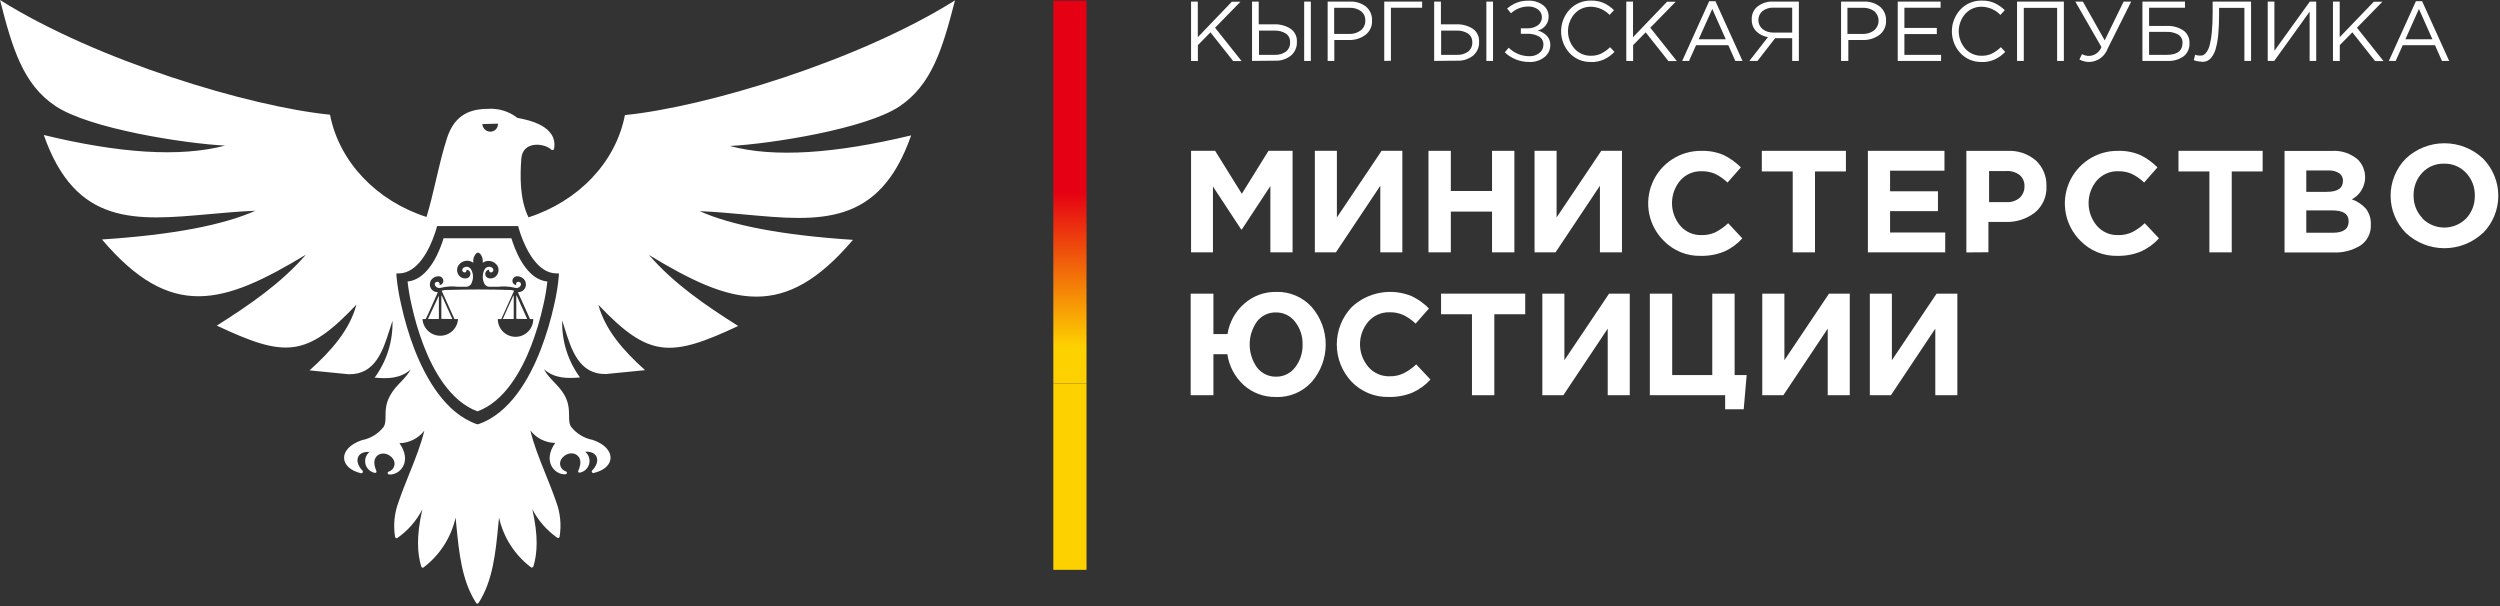<svg width="330" height="80" viewBox="0 0 330 80" fill="none" xmlns="http://www.w3.org/2000/svg">
<rect x="0" y="0" width="330" height="80" fill="#333333" stroke="none"/>
<path fill-rule="evenodd" clip-rule="evenodd" d="M157.22 33.31V19.91H160.399L163.919 25.58L167.439 19.91H170.62V33.31H167.689V24.56L163.919 30.29H163.839L160.109 24.62V33.31H157.22Z" fill="white"/>
<path fill-rule="evenodd" clip-rule="evenodd" d="M185.109 19.91V33.31H182.2V24.52L176.34 33.31H173.56V19.91H176.47V28.7L182.37 19.91H185.109Z" fill="white"/>
<path fill-rule="evenodd" clip-rule="evenodd" d="M188.56 33.31V19.91H191.509V25.21H196.949V19.91H199.899V33.31H196.949V27.93H191.509V33.31H188.56Z" fill="white"/>
<path fill-rule="evenodd" clip-rule="evenodd" d="M214.1 19.91V33.31H211.189V24.52L205.33 33.31H202.56V19.91H205.47V28.7L211.37 19.91H214.1Z" fill="white"/>
<path fill-rule="evenodd" clip-rule="evenodd" d="M224.526 33.773C223.612 33.799 222.703 33.635 221.855 33.291C221.008 32.946 220.242 32.429 219.606 31.773C218.625 30.798 217.958 29.551 217.69 28.194C217.423 26.837 217.568 25.431 218.105 24.156C218.642 22.882 219.548 21.797 220.707 21.041C221.865 20.285 223.223 19.892 224.606 19.913C225.612 19.884 226.612 20.075 227.536 20.473C228.374 20.885 229.137 21.432 229.796 22.093L228.036 24.093C227.554 23.637 227.008 23.253 226.416 22.953C225.838 22.706 225.214 22.587 224.586 22.603C224.062 22.589 223.542 22.69 223.062 22.899C222.581 23.108 222.152 23.42 221.806 23.813C221.093 24.65 220.703 25.714 220.703 26.813C220.703 27.912 221.093 28.976 221.806 29.813C222.15 30.209 222.579 30.523 223.06 30.734C223.54 30.945 224.061 31.047 224.586 31.033C225.227 31.053 225.864 30.923 226.446 30.653C227.057 30.339 227.619 29.938 228.116 29.463L229.986 31.463C229.328 32.198 228.525 32.787 227.626 33.193C226.643 33.595 225.588 33.792 224.526 33.773Z" fill="white"/>
<path fill-rule="evenodd" clip-rule="evenodd" d="M236.64 33.31V22.63H232.56V19.91H243.66V22.63H239.58V33.31H236.64Z" fill="white"/>
<path fill-rule="evenodd" clip-rule="evenodd" d="M246.56 33.31V19.91H256.669V22.53H249.489V25.25H255.81V27.87H249.489V30.69H256.77V33.31H246.56Z" fill="white"/>
<path fill-rule="evenodd" clip-rule="evenodd" d="M259.56 33.318V19.918H264.99C266.361 19.843 267.708 20.302 268.75 21.198C269.208 21.632 269.569 22.159 269.807 22.744C270.045 23.328 270.155 23.957 270.13 24.588C270.164 25.248 270.043 25.907 269.775 26.512C269.508 27.117 269.102 27.65 268.59 28.068C267.479 28.918 266.107 29.353 264.71 29.298H262.47V33.298L259.56 33.318ZM262.56 26.678H264.89C265.517 26.715 266.133 26.507 266.61 26.098C266.811 25.906 266.97 25.675 267.077 25.418C267.183 25.162 267.236 24.886 267.23 24.608C267.247 24.326 267.199 24.045 267.089 23.785C266.98 23.524 266.813 23.293 266.6 23.108C266.094 22.729 265.471 22.542 264.84 22.578H262.56V26.678Z" fill="white"/>
<path fill-rule="evenodd" clip-rule="evenodd" d="M279.516 33.773C278.603 33.799 277.695 33.635 276.85 33.29C276.004 32.946 275.24 32.429 274.606 31.773C273.625 30.797 272.958 29.551 272.691 28.194C272.423 26.837 272.567 25.431 273.105 24.156C273.642 22.881 274.548 21.797 275.706 21.04C276.865 20.284 278.222 19.892 279.606 19.913C280.611 19.885 281.611 20.076 282.536 20.473C283.37 20.885 284.131 21.432 284.786 22.093L283.026 24.093C282.545 23.635 281.999 23.251 281.405 22.953C280.831 22.706 280.21 22.587 279.586 22.603C279.06 22.588 278.538 22.689 278.056 22.898C277.574 23.107 277.144 23.419 276.796 23.813C276.083 24.65 275.692 25.714 275.692 26.813C275.692 27.912 276.083 28.976 276.796 29.813C277.141 30.21 277.571 30.525 278.053 30.736C278.536 30.947 279.059 31.049 279.586 31.033C280.223 31.052 280.857 30.922 281.436 30.653C282.048 30.34 282.61 29.939 283.106 29.463L284.985 31.463C284.322 32.196 283.516 32.785 282.616 33.193C281.633 33.594 280.578 33.792 279.516 33.773Z" fill="white"/>
<path fill-rule="evenodd" clip-rule="evenodd" d="M291.64 33.31V22.63H287.56V19.91H298.669V22.63H294.589V33.31H291.64Z" fill="white"/>
<path fill-rule="evenodd" clip-rule="evenodd" d="M301.56 33.323V19.923H307.779C308.414 19.876 309.053 19.957 309.656 20.161C310.259 20.366 310.814 20.689 311.29 21.113C311.64 21.484 311.901 21.93 312.051 22.418C312.201 22.905 312.236 23.421 312.153 23.924C312.071 24.427 311.873 24.905 311.576 25.32C311.279 25.734 310.89 26.074 310.439 26.313C311.166 26.561 311.814 26.996 312.319 27.573C312.765 28.172 312.987 28.908 312.949 29.653C312.977 30.185 312.869 30.715 312.635 31.193C312.4 31.671 312.047 32.081 311.609 32.383C310.509 33.069 309.224 33.397 307.93 33.323H301.56ZM304.43 25.323H307.149C308.569 25.323 309.27 24.833 309.27 23.863C309.277 23.669 309.236 23.476 309.151 23.301C309.065 23.127 308.938 22.976 308.779 22.863C308.348 22.597 307.845 22.472 307.339 22.503H304.43V25.383V25.323ZM304.43 30.723H307.93C309.33 30.723 310.02 30.223 310.02 29.223C310.02 28.223 309.289 27.773 307.839 27.773H304.43V30.723Z" fill="white"/>
<path fill-rule="evenodd" clip-rule="evenodd" d="M327.745 30.754C326.367 32.044 324.549 32.763 322.66 32.763C320.772 32.763 318.954 32.044 317.575 30.754C316.284 29.444 315.56 27.678 315.56 25.839C315.56 23.999 316.284 22.234 317.575 20.924C318.954 19.63 320.775 18.91 322.666 18.91C324.556 18.91 326.376 19.63 327.755 20.924C329.05 22.234 329.776 24.002 329.776 25.844C329.776 27.686 329.05 29.453 327.755 30.764L327.745 30.754ZM319.745 28.824C320.124 29.208 320.575 29.514 321.073 29.722C321.571 29.931 322.106 30.038 322.646 30.038C323.185 30.038 323.719 29.931 324.217 29.722C324.715 29.514 325.167 29.208 325.545 28.824C326.299 28.01 326.705 26.933 326.675 25.824C326.704 24.711 326.29 23.633 325.525 22.824C325.155 22.425 324.704 22.11 324.202 21.899C323.7 21.689 323.159 21.588 322.615 21.604C322.075 21.587 321.537 21.686 321.039 21.894C320.54 22.103 320.092 22.417 319.726 22.814C318.972 23.628 318.566 24.705 318.595 25.814C318.584 26.369 318.684 26.922 318.888 27.438C319.092 27.955 319.397 28.426 319.785 28.824H319.745Z" fill="white"/>
<path fill-rule="evenodd" clip-rule="evenodd" d="M168.44 52.4C166.864 52.437 165.333 51.872 164.16 50.82C162.993 49.753 162.233 48.315 162.01 46.75H160.17V52.17H157.17V38.76H160.17V44.1H162.03C162.271 42.552 163.046 41.137 164.22 40.1C165.392 39.059 166.913 38.499 168.48 38.53C169.356 38.507 170.227 38.675 171.033 39.02C171.839 39.365 172.561 39.88 173.15 40.53C174.339 41.901 174.994 43.655 174.994 45.47C174.994 47.285 174.339 49.039 173.15 50.41C172.557 51.063 171.83 51.579 171.019 51.925C170.208 52.27 169.331 52.435 168.45 52.41L168.44 52.4ZM168.44 49.72C168.922 49.729 169.4 49.624 169.834 49.414C170.269 49.203 170.648 48.894 170.94 48.51C171.621 47.642 171.975 46.562 171.94 45.46C171.972 44.373 171.617 43.31 170.94 42.46C170.644 42.074 170.262 41.763 169.824 41.551C169.387 41.34 168.906 41.233 168.42 41.24C167.938 41.23 167.461 41.333 167.026 41.541C166.592 41.75 166.213 42.058 165.92 42.44C165.292 43.325 164.955 44.384 164.955 45.47C164.955 46.555 165.292 47.614 165.92 48.5C166.218 48.893 166.606 49.209 167.052 49.421C167.497 49.633 167.987 49.736 168.48 49.72H168.44Z" fill="white"/>
<path fill-rule="evenodd" clip-rule="evenodd" d="M183.33 52.4C182.417 52.424 181.51 52.259 180.665 51.915C179.82 51.57 179.056 51.055 178.42 50.4C177.159 49.068 176.456 47.304 176.456 45.47C176.456 43.636 177.159 41.872 178.42 40.54C179.464 39.56 180.769 38.904 182.177 38.648C183.586 38.393 185.038 38.55 186.36 39.1C187.203 39.502 187.968 40.05 188.62 40.72L186.86 42.72C186.384 42.255 185.837 41.871 185.24 41.58C184.668 41.325 184.046 41.202 183.42 41.22C182.894 41.206 182.371 41.309 181.889 41.519C181.407 41.73 180.977 42.044 180.63 42.44C179.914 43.275 179.52 44.34 179.52 45.44C179.52 46.54 179.914 47.604 180.63 48.44C180.975 48.838 181.404 49.155 181.887 49.368C182.369 49.58 182.893 49.684 183.42 49.67C184.059 49.686 184.692 49.552 185.27 49.28C185.88 48.968 186.442 48.571 186.94 48.1L188.82 50.1C188.157 50.83 187.35 51.416 186.45 51.82C185.46 52.224 184.398 52.422 183.33 52.4Z" fill="white"/>
<path fill-rule="evenodd" clip-rule="evenodd" d="M194.3 52.17V41.48H190.22V38.76H201.33V41.48H197.25V52.17H194.3Z" fill="white"/>
<path fill-rule="evenodd" clip-rule="evenodd" d="M215.129 38.76V52.17H212.219V43.38L206.359 52.17H203.589V38.76H206.499V47.55L212.399 38.76H215.129Z" fill="white"/>
<path fill-rule="evenodd" clip-rule="evenodd" d="M227.72 54.02V52.17H217.78V38.76H220.73V49.51H226.02V38.76H228.97V49.51H230.56L230.17 54.02H227.72Z" fill="white"/>
<path fill-rule="evenodd" clip-rule="evenodd" d="M244.17 38.76V52.17H241.26V43.38L235.4 52.17H232.62V38.76H235.54V47.55L241.43 38.76H244.17Z" fill="white"/>
<path fill-rule="evenodd" clip-rule="evenodd" d="M258.37 38.76V52.17H255.459V43.38L249.6 52.17H246.819V38.76H249.729V47.55L255.629 38.76H258.37Z" fill="white"/>
<path fill-rule="evenodd" clip-rule="evenodd" d="M157.22 8.04V0.21H158.11V4.91L162.6 0.23H163.74L160.39 3.66L163.89 8.06H162.78L159.78 4.27L158.12 5.96V8.06L157.22 8.04ZM165.27 8.04V0.21H166.15V3.21H168.15C168.925 3.174 169.693 3.376 170.35 3.79C170.628 3.981 170.852 4.24 170.999 4.544C171.146 4.847 171.212 5.184 171.19 5.52C171.207 5.864 171.144 6.207 171.007 6.522C170.87 6.838 170.663 7.118 170.4 7.34C169.799 7.815 169.045 8.054 168.28 8.01L165.27 8.04ZM166.15 7.24H168.24C168.777 7.273 169.31 7.122 169.75 6.81C169.933 6.662 170.077 6.472 170.171 6.256C170.265 6.04 170.305 5.805 170.29 5.57C170.303 5.349 170.259 5.128 170.163 4.929C170.067 4.729 169.921 4.558 169.74 4.43C169.275 4.145 168.734 4.009 168.19 4.04H166.19V7.24H166.15ZM172.15 8.04V0.21H173.03V8.04H172.15ZM175.25 8.04V0.21H178.18C178.95 0.172 179.709 0.409 180.32 0.88C180.583 1.107 180.791 1.39 180.928 1.709C181.065 2.028 181.127 2.374 181.11 2.72C181.127 3.083 181.056 3.445 180.903 3.774C180.75 4.103 180.519 4.39 180.23 4.61C179.597 5.076 178.824 5.312 178.04 5.28H176.13V8.04H175.25ZM176.13 4.48H178.07C178.63 4.509 179.183 4.339 179.63 4C179.82 3.849 179.973 3.656 180.075 3.435C180.178 3.215 180.227 2.973 180.22 2.73C180.232 2.49 180.187 2.25 180.087 2.031C179.988 1.812 179.838 1.62 179.65 1.47C179.2 1.155 178.658 1 178.11 1.03H176.11V4.48H176.13ZM182.72 8.04V0.21H187.72V1.02H183.6V8.02L182.72 8.04ZM189.31 8.04V0.21H190.2V3.21H192.2C192.975 3.175 193.743 3.377 194.4 3.79C194.678 3.981 194.902 4.24 195.049 4.544C195.197 4.847 195.262 5.184 195.24 5.52C195.257 5.864 195.194 6.207 195.057 6.522C194.92 6.838 194.712 7.118 194.45 7.34C193.849 7.815 193.094 8.054 192.33 8.01L189.31 8.04ZM190.2 7.24H192.29C192.827 7.272 193.36 7.12 193.8 6.81C193.983 6.662 194.127 6.472 194.221 6.256C194.315 6.04 194.356 5.805 194.34 5.57C194.351 5.348 194.305 5.127 194.207 4.928C194.109 4.728 193.962 4.557 193.78 4.43C193.316 4.142 192.775 4.006 192.23 4.04H190.23V7.24H190.2ZM196.2 8.04V0.21H197.08V8.04H196.2ZM201.89 8.18C200.679 8.197 199.51 7.742 198.63 6.91L199.15 6.3C199.513 6.659 199.944 6.943 200.418 7.136C200.892 7.328 201.399 7.424 201.91 7.42C202.372 7.432 202.825 7.284 203.19 7C203.36 6.875 203.498 6.71 203.592 6.521C203.686 6.331 203.733 6.122 203.73 5.91C203.742 5.693 203.695 5.476 203.592 5.284C203.49 5.092 203.337 4.931 203.15 4.82C202.68 4.56 202.147 4.435 201.61 4.46H200.75V3.74H201.61C202.104 3.759 202.591 3.619 203 3.34C203.169 3.216 203.305 3.053 203.397 2.865C203.49 2.677 203.535 2.47 203.53 2.26C203.531 2.066 203.487 1.874 203.4 1.7C203.313 1.526 203.186 1.375 203.03 1.26C202.665 0.986 202.216 0.845 201.76 0.86C200.905 0.852 200.078 1.17 199.45 1.75L198.94 1.13C199.319 0.8 199.752 0.536 200.22 0.35C200.718 0.165 201.248 0.077 201.78 0.09C202.462 0.065 203.132 0.273 203.68 0.68C203.913 0.854 204.101 1.08 204.23 1.341C204.359 1.602 204.424 1.889 204.42 2.18C204.427 2.605 204.29 3.02 204.03 3.356C203.77 3.693 203.403 3.93 202.99 4.03C203.445 4.152 203.86 4.394 204.19 4.73C204.494 5.062 204.655 5.5 204.64 5.95C204.642 6.256 204.573 6.559 204.44 6.835C204.306 7.11 204.111 7.352 203.87 7.54C203.302 7.987 202.592 8.215 201.87 8.18H201.89ZM210 8.18C209.476 8.195 208.954 8.098 208.469 7.897C207.985 7.695 207.549 7.393 207.19 7.01C206.467 6.227 206.066 5.201 206.066 4.135C206.066 3.07 206.467 2.043 207.19 1.26C207.551 0.874 207.99 0.569 208.478 0.366C208.966 0.162 209.492 0.065 210.02 0.08C210.597 0.063 211.17 0.172 211.7 0.4C212.199 0.636 212.656 0.953 213.05 1.34L212.47 1.97C212.151 1.637 211.769 1.371 211.347 1.185C210.925 1 210.471 0.9 210.01 0.89C209.603 0.88 209.198 0.959 208.824 1.119C208.449 1.279 208.114 1.519 207.84 1.82C207.281 2.458 206.974 3.277 206.974 4.125C206.974 4.973 207.281 5.792 207.84 6.43C208.113 6.73 208.446 6.969 208.819 7.129C209.191 7.29 209.594 7.368 210 7.36C210.462 7.371 210.921 7.276 211.34 7.08C211.778 6.86 212.18 6.574 212.53 6.23L213.11 6.85C212.712 7.266 212.241 7.605 211.72 7.85C211.172 8.092 210.578 8.208 209.98 8.19L210 8.18ZM214.67 8.04V0.21H215.56V4.91L220.05 0.23H221.19L217.84 3.66L221.34 8.06H220.23L217.23 4.27L215.57 5.96V8.06L214.67 8.04ZM222.05 8.04L225.61 0.16H226.44L230.01 8.04H229.06L228.14 5.97H223.88L222.95 8.04H222.05ZM224.23 5.18H227.8L226.02 1.18L224.23 5.18ZM230.92 8.04L233.37 4.9C232.78 4.811 232.234 4.538 231.81 4.12C231.615 3.913 231.464 3.669 231.365 3.403C231.265 3.137 231.219 2.854 231.23 2.57C231.215 2.283 231.26 1.997 231.362 1.728C231.463 1.46 231.619 1.215 231.82 1.01C232.128 0.73 232.49 0.514 232.883 0.377C233.277 0.239 233.694 0.183 234.11 0.21H237.45V8.04H236.57V5.04H234.32L231.99 8.04H230.92ZM234.16 4.3H236.57V1.01H234.16C233.623 0.975 233.092 1.131 232.66 1.45C232.485 1.597 232.345 1.779 232.249 1.986C232.152 2.192 232.103 2.417 232.103 2.645C232.103 2.873 232.152 3.098 232.249 3.304C232.345 3.511 232.485 3.694 232.66 3.84C233.08 4.162 233.601 4.325 234.13 4.3H234.16ZM243.02 8.04V0.21H246.03C246.797 0.173 247.552 0.411 248.16 0.88C248.424 1.106 248.633 1.389 248.772 1.708C248.911 2.027 248.975 2.373 248.96 2.72C248.976 3.083 248.904 3.444 248.751 3.773C248.598 4.102 248.367 4.389 248.08 4.61C247.442 5.074 246.668 5.31 245.88 5.28H243.98V8.04H243.02ZM243.91 4.48H245.84C246.4 4.509 246.953 4.339 247.4 4C247.58 3.842 247.725 3.648 247.824 3.43C247.923 3.212 247.974 2.975 247.974 2.735C247.974 2.496 247.923 2.259 247.824 2.04C247.725 1.822 247.58 1.628 247.4 1.47C246.95 1.157 246.408 1.002 245.86 1.03H243.86V4.48H243.91ZM250.5 8.04V0.21H256.16V1.02H251.38V3.69H255.66V4.5H251.38V7.24H256.22V8.04H250.5ZM261.58 8.18C261.055 8.195 260.534 8.098 260.049 7.897C259.565 7.695 259.129 7.393 258.77 7.01C258.048 6.227 257.646 5.201 257.646 4.135C257.646 3.07 258.048 2.043 258.77 1.26C259.132 0.875 259.57 0.57 260.058 0.367C260.546 0.163 261.071 0.066 261.6 0.08C262.176 0.062 262.75 0.171 263.28 0.4C263.779 0.636 264.236 0.953 264.63 1.34L264.05 1.97C263.731 1.637 263.35 1.369 262.928 1.184C262.505 0.999 262.051 0.899 261.59 0.89C261.183 0.88 260.778 0.959 260.404 1.119C260.029 1.279 259.694 1.519 259.42 1.82C258.862 2.458 258.554 3.277 258.554 4.125C258.554 4.973 258.862 5.792 259.42 6.43C259.693 6.73 260.026 6.969 260.399 7.129C260.772 7.29 261.174 7.368 261.58 7.36C262.042 7.371 262.501 7.276 262.92 7.08C263.358 6.86 263.76 6.574 264.11 6.23L264.69 6.85C264.292 7.266 263.821 7.605 263.3 7.85C262.753 8.092 262.158 8.208 261.56 8.19L261.58 8.18ZM266.25 8.04V0.21H272.43V8.04H271.54V1.04H267.14V8.04H266.25ZM275.8 8.18C275.339 8.182 274.885 8.069 274.48 7.85L274.82 7.15C275.127 7.312 275.472 7.392 275.82 7.38C276.166 7.356 276.498 7.233 276.777 7.026C277.055 6.818 277.268 6.535 277.39 6.21L273.94 0.21H274.94L277.82 5.33L280.32 0.21H281.32L278.22 6.4C278.043 6.901 277.722 7.338 277.296 7.655C276.871 7.972 276.36 8.155 275.83 8.18H275.8ZM282.8 8.04V0.21H288.42V1.02H283.68V3.42H286.03C286.789 3.389 287.539 3.592 288.18 4C288.453 4.19 288.673 4.447 288.818 4.747C288.964 5.046 289.03 5.378 289.01 5.71C289.028 6.04 288.967 6.369 288.831 6.67C288.695 6.971 288.489 7.235 288.23 7.44C287.613 7.87 286.87 8.081 286.12 8.04H282.8ZM283.68 7.24H286.02C287.4 7.24 288.09 6.71 288.09 5.66C288.103 5.445 288.058 5.23 287.959 5.038C287.861 4.846 287.712 4.685 287.53 4.57C287.058 4.305 286.52 4.18 285.98 4.21H283.68V7.21V7.24ZM290.58 8.13C290.237 8.13 289.898 8.065 289.58 7.94L289.76 7.23C289.98 7.312 290.215 7.35 290.45 7.34C290.586 7.344 290.722 7.321 290.85 7.27C291.025 7.171 291.173 7.03 291.28 6.86C291.467 6.587 291.603 6.282 291.68 5.96C291.817 5.405 291.911 4.84 291.96 4.27C292.03 3.53 292.07 2.65 292.07 1.63V0.21H297.14V8.04H296.26V1.04H292.92V1.91C292.926 2.828 292.886 3.746 292.8 4.66C292.742 5.279 292.629 5.892 292.46 6.49C292.353 6.874 292.173 7.234 291.93 7.55C291.769 7.769 291.556 7.945 291.31 8.06C291.081 8.135 290.841 8.173 290.6 8.17L290.58 8.13ZM299.34 8.04V0.21H300.22V6.71L304.9 0.21H305.74V8.04H304.87V1.54L300.2 8.04H299.34ZM307.95 8.04V0.21H308.84V4.91L313.34 0.23H314.48L311.12 3.66L314.62 8.06H313.51L310.51 4.27L308.85 5.96V8.06L307.95 8.04ZM315.33 8.04L318.9 0.16H319.72L323.29 8.04H322.34L321.42 5.97H317.16L316.23 8.04H315.33ZM317.51 5.18H321.08L319.3 1.18L317.51 5.18Z" fill="white"/>
<path d="M143.42 0.08H139.04V50.63H143.42V0.08Z" fill="url(#paint0_linear_1667_3567)"/>
<path d="M143.42 50.63H139.04V75.22H143.42V50.63Z" fill="#FDD000"/>
<path fill-rule="evenodd" clip-rule="evenodd" d="M47.03 40.27C46.16 43.52 43.78 46.27 40.86 48.89L46.02 49.4C49.544 49.471 50.56 46.258 51.45 43.448C51.57 43.069 51.688 42.696 51.81 42.34C51.88 45.036 51.049 47.679 49.45 49.85C51.16 50 52.83 50 54.23 48.76C53.85 49.427 53.367 49.935 52.885 50.441L52.884 50.441C52.376 50.975 51.87 51.507 51.49 52.22C50.906 53.264 50.898 54.162 50.891 54.916C50.887 55.454 50.882 55.918 50.67 56.31C49.958 57.245 48.925 57.883 47.77 58.1C44.61 59.17 44.7 61.76 47.65 62.47C47.691 62.479 47.735 62.475 47.774 62.459C47.813 62.443 47.846 62.416 47.87 62.38C47.893 62.346 47.906 62.306 47.906 62.265C47.906 62.224 47.893 62.184 47.87 62.15C46.64 60.89 47.15 59.53 48.77 59.66C48.538 59.85 48.365 60.103 48.272 60.389C48.179 60.674 48.17 60.98 48.246 61.271C48.321 61.561 48.479 61.824 48.7 62.027C48.92 62.231 49.194 62.367 49.49 62.42C49.523 62.427 49.558 62.424 49.59 62.411C49.622 62.399 49.65 62.378 49.67 62.35C49.69 62.32 49.7 62.286 49.7 62.25C49.7 62.214 49.69 62.18 49.67 62.15C49.559 61.897 49.478 61.632 49.43 61.36C49.2 59.85 50.86 59.36 51.81 60.48C51.931 60.618 52.017 60.785 52.057 60.965C52.098 61.145 52.092 61.332 52.041 61.509C51.99 61.687 51.896 61.848 51.766 61.979C51.637 62.111 51.476 62.207 51.3 62.26C51.257 62.274 51.221 62.303 51.198 62.342C51.175 62.38 51.166 62.426 51.173 62.47C51.18 62.515 51.203 62.555 51.237 62.584C51.272 62.614 51.315 62.63 51.36 62.63C52.78 62.75 54.46 60.93 52.73 58.5C53.365 58.487 53.989 58.332 54.557 58.047C55.124 57.761 55.621 57.352 56.01 56.85C55.574 58.691 54.806 60.601 54.027 62.541C53.536 63.762 53.041 64.994 52.62 66.23C52.058 67.709 51.896 69.309 52.15 70.87C52.156 70.902 52.168 70.932 52.188 70.958C52.207 70.984 52.231 71.005 52.26 71.02C52.287 71.037 52.318 71.046 52.35 71.046C52.381 71.046 52.413 71.037 52.44 71.02C53.835 70.049 54.972 68.751 55.75 67.24C54.94 70.78 55.08 73.05 55.61 74.8C55.618 74.83 55.634 74.858 55.655 74.881C55.677 74.903 55.703 74.92 55.733 74.93C55.763 74.94 55.794 74.943 55.825 74.937C55.856 74.932 55.885 74.919 55.91 74.9C58.053 73.275 59.551 70.944 60.14 68.32C60.17 68.629 60.2 68.938 60.23 69.247L60.23 69.247C60.589 72.946 60.949 76.655 62.85 79.59C62.865 79.619 62.888 79.642 62.916 79.658C62.945 79.674 62.977 79.682 63.01 79.68C63.042 79.68 63.074 79.671 63.102 79.656C63.13 79.64 63.153 79.617 63.17 79.59C65.062 76.654 65.421 72.952 65.779 69.245C65.809 68.937 65.839 68.628 65.87 68.32C66.458 70.947 67.961 73.279 70.11 74.9C70.136 74.915 70.165 74.923 70.195 74.923C70.225 74.923 70.254 74.915 70.28 74.9C70.31 74.89 70.337 74.873 70.36 74.85C70.382 74.828 70.399 74.8 70.41 74.77C70.93 73.02 71.08 70.77 70.26 67.21C71.041 68.719 72.177 70.016 73.57 70.99C73.599 71.007 73.631 71.016 73.665 71.016C73.698 71.016 73.731 71.007 73.76 70.99C73.788 70.975 73.813 70.954 73.832 70.928C73.852 70.902 73.864 70.872 73.87 70.84C74.123 69.279 73.962 67.678 73.4 66.2C72.983 64.987 72.496 63.776 72.013 62.576L72.013 62.576C71.222 60.611 70.445 58.677 70.01 56.82C70.398 57.323 70.894 57.733 71.462 58.019C72.03 58.304 72.654 58.458 73.29 58.47C71.55 60.9 73.24 62.72 74.65 62.6C74.693 62.596 74.734 62.579 74.767 62.55C74.799 62.521 74.821 62.483 74.83 62.44C74.837 62.397 74.829 62.352 74.808 62.313C74.786 62.275 74.751 62.246 74.71 62.23C74.532 62.178 74.371 62.082 74.241 61.95C74.111 61.819 74.016 61.657 73.966 61.479C73.916 61.301 73.912 61.113 73.955 60.933C73.998 60.753 74.085 60.587 74.21 60.45C75.15 59.34 76.82 59.82 76.59 61.33C76.537 61.602 76.454 61.867 76.34 62.12C76.32 62.15 76.31 62.184 76.31 62.22C76.31 62.256 76.32 62.29 76.34 62.32C76.362 62.347 76.392 62.368 76.425 62.381C76.459 62.393 76.495 62.396 76.53 62.39C76.825 62.336 77.098 62.199 77.317 61.994C77.536 61.79 77.692 61.527 77.767 61.237C77.842 60.947 77.832 60.641 77.738 60.356C77.645 60.072 77.472 59.82 77.24 59.63C78.87 59.5 79.38 60.86 78.15 62.12C78.123 62.152 78.108 62.193 78.108 62.235C78.108 62.277 78.123 62.318 78.15 62.35C78.171 62.385 78.203 62.412 78.241 62.428C78.278 62.444 78.32 62.448 78.36 62.44C81.36 61.73 81.36 59.14 78.25 58.07C77.092 57.855 76.054 57.217 75.34 56.28C75.126 55.886 75.121 55.418 75.116 54.876C75.108 54.125 75.099 53.23 74.53 52.19C74.147 51.498 73.65 50.978 73.156 50.46C72.657 49.938 72.161 49.418 71.79 48.73C73.19 49.97 74.86 49.97 76.56 49.82C74.963 47.648 74.136 45.005 74.21 42.31C74.321 42.643 74.43 42.991 74.54 43.345C75.425 46.178 76.445 49.441 80 49.37L85.15 48.86C82.24 46.26 79.86 43.49 78.99 40.24C85.64 47.24 88.46 47.24 97.44 43.03C93.15 40.32 88.98 37.48 85.67 33.66C96.56 40.26 103.49 42.38 112.59 31.66C103.24 31.05 96.59 29.76 92.35 27.87C94.438 27.959 96.471 28.146 98.431 28.326L98.431 28.326C108.129 29.218 116.061 29.948 120.27 17.87C110.39 20.24 102.27 20.87 96.34 19.27C101.65 19 114.25 17.03 118.72 14.05C123.01 11.18 124.42 6.41 126.06 0.05C113.32 8.05 93.13 14.13 82.49 15.19C81.28 21.45 76.33 26.57 69.76 28.69C68.54 26.18 68.67 23 68.81 20.98C68.97 18.5 71.96 18.9 72.81 19.79C72.837 19.81 72.871 19.821 72.905 19.821C72.939 19.821 72.972 19.81 73 19.79C73.037 19.784 73.07 19.766 73.095 19.738C73.12 19.711 73.136 19.677 73.14 19.64C73.666 16.583 69.671 15.822 68.33 15.566L68.3 15.56C67.183 14.69 65.782 14.266 64.37 14.37C61.54 14.37 59.88 15.61 59.03 18.16C58.461 19.889 58.019 21.776 57.573 23.679C57.181 25.353 56.787 27.039 56.3 28.64C49.73 26.53 44.78 21.4 43.56 15.14C32.93 14.08 12.73 7.99 0 0C1.63 6.39 3.05 11.16 7.33 14C11.8 17 24.4 18.95 29.72 19.22C23.72 20.79 15.67 20.22 5.78 17.82C9.991 29.855 17.9 29.142 27.581 28.268C29.556 28.09 31.604 27.905 33.71 27.82C29.45 29.71 22.81 31 13.46 31.61C22.57 42.33 29.46 40.21 40.39 33.61C37.07 37.43 32.9 40.27 28.62 42.98C37.62 47.21 40.41 47.23 47.07 40.19L47.03 40.27ZM65.73 16.32C65.738 16.456 65.718 16.593 65.671 16.721C65.625 16.849 65.553 16.967 65.459 17.066C65.365 17.166 65.252 17.245 65.127 17.299C65.001 17.352 64.867 17.38 64.73 17.38C64.459 17.38 64.198 17.277 64.001 17.091C63.803 16.905 63.685 16.651 63.67 16.38L65.73 16.32ZM63.029 55.99H62.94C58.8 54.54 56.239 49.99 54.73 46.16C53.989 44.231 53.397 42.249 52.959 40.23C52.659 38.966 52.448 37.683 52.329 36.39V36.09H52.629C55.149 36.09 56.709 32.87 57.389 30.85C57.479 30.59 57.569 30.32 57.639 30.05L57.699 29.84H68.399L68.449 30.05C68.529 30.32 68.609 30.59 68.699 30.85C69.389 32.85 70.939 36.09 73.46 36.09H73.769V36.39C73.654 37.683 73.447 38.966 73.149 40.23C72.708 42.249 72.113 44.231 71.369 46.16C69.869 50.04 67.299 54.54 63.159 55.99H63.079H63.029ZM58.549 31.45L58.369 32.02C57.679 34.02 56.219 36.93 53.799 37.16C53.917 38.219 54.098 39.271 54.339 40.31C54.737 42.131 55.272 43.919 55.94 45.66C57.239 49.01 59.469 52.99 63.029 54.3C66.579 52.99 68.809 49.01 70.109 45.66C70.777 43.919 71.312 42.131 71.71 40.31C71.956 39.272 72.136 38.22 72.249 37.16C69.84 36.93 68.379 34.03 67.689 32.02C67.623 31.833 67.563 31.643 67.509 31.45H58.549ZM58.3 38.38C58.437 38.332 58.577 38.299 58.72 38.28H58.81C61.66 38.19 64.6 38.19 67.45 38.28C67.59 38.299 67.728 38.332 67.86 38.38L67.12 40.01L66.22 42.01L66.17 42.12H65.71C65.71 42.741 65.957 43.336 66.395 43.775C66.834 44.214 67.43 44.46 68.05 44.46C68.671 44.46 69.266 44.214 69.705 43.775C70.144 43.336 70.39 42.741 70.39 42.12H69.95L69.88 41.93C69.693 41.519 69.505 41.097 69.317 40.676C69.035 40.044 68.752 39.411 68.47 38.81C68.433 38.729 68.399 38.645 68.37 38.56C68.533 38.569 68.696 38.537 68.844 38.469C68.992 38.4 69.121 38.296 69.22 38.165C69.319 38.035 69.385 37.883 69.411 37.721C69.437 37.56 69.423 37.395 69.37 37.24C69.25 36.57 68.01 36.1 67.69 36.84C67.653 36.921 67.636 37.009 67.64 37.098C67.644 37.187 67.669 37.273 67.713 37.35C67.757 37.428 67.818 37.493 67.893 37.542C67.967 37.59 68.052 37.621 68.14 37.63C68.05 37.31 68.3 37.12 68.59 37.23C68.631 37.251 68.667 37.28 68.696 37.316C68.725 37.351 68.747 37.392 68.759 37.436C68.771 37.481 68.774 37.527 68.768 37.572C68.761 37.618 68.745 37.661 68.72 37.7C68.65 37.83 68.536 37.93 68.398 37.983C68.261 38.036 68.109 38.039 67.97 37.99C67.252 37.809 66.506 37.762 65.77 37.85H64.53C64.375 37.834 64.228 37.771 64.11 37.669C63.992 37.567 63.908 37.431 63.87 37.28C63.754 36.995 63.706 36.687 63.728 36.38C63.751 36.073 63.844 35.775 64.001 35.51C64.055 35.433 64.124 35.367 64.205 35.318C64.286 35.268 64.376 35.236 64.47 35.223C64.564 35.209 64.659 35.216 64.751 35.241C64.842 35.267 64.927 35.31 65.001 35.37C65.451 35.85 64.55 36.31 64.55 35.59C64.19 35.67 64.05 35.89 64.05 36.21C64.12 36.8 64.84 36.89 65.33 36.58C65.56 36.415 65.721 36.17 65.782 35.893C65.843 35.617 65.8 35.327 65.66 35.08C65.56 34.924 65.43 34.789 65.277 34.684C65.124 34.58 64.951 34.506 64.769 34.469C64.588 34.432 64.401 34.431 64.219 34.468C64.037 34.504 63.864 34.576 63.71 34.68C63.744 34.482 63.736 34.279 63.685 34.084C63.636 33.889 63.545 33.708 63.42 33.55C63.2 33.28 62.99 33.28 62.77 33.55C62.648 33.709 62.558 33.891 62.508 34.085C62.458 34.279 62.449 34.482 62.48 34.68C62.325 34.568 62.148 34.489 61.961 34.448C61.774 34.407 61.581 34.406 61.393 34.443C61.205 34.481 61.027 34.557 60.87 34.666C60.713 34.776 60.581 34.917 60.48 35.08C60.343 35.327 60.301 35.616 60.361 35.893C60.422 36.169 60.582 36.413 60.81 36.58C61.3 36.89 62.02 36.8 62.09 36.21C62.13 35.89 61.95 35.67 61.59 35.59C61.58 36.31 60.69 35.85 61.15 35.37C61.223 35.309 61.308 35.264 61.4 35.238C61.491 35.211 61.587 35.205 61.682 35.218C61.776 35.231 61.866 35.264 61.947 35.314C62.028 35.365 62.097 35.431 62.15 35.51C62.311 35.774 62.407 36.072 62.43 36.379C62.452 36.687 62.401 36.996 62.28 37.28C62.242 37.431 62.158 37.567 62.04 37.669C61.922 37.771 61.775 37.834 61.62 37.85H60.39C59.654 37.761 58.909 37.808 58.19 37.99C58.051 38.039 57.899 38.036 57.762 37.983C57.624 37.93 57.511 37.83 57.44 37.7C57.414 37.662 57.396 37.619 57.388 37.574C57.379 37.529 57.381 37.482 57.393 37.438C57.404 37.393 57.425 37.351 57.454 37.316C57.483 37.28 57.519 37.251 57.56 37.23C57.86 37.12 58.1 37.31 58.02 37.63C58.109 37.621 58.193 37.59 58.268 37.542C58.342 37.493 58.404 37.428 58.448 37.35C58.492 37.273 58.517 37.187 58.52 37.098C58.524 37.009 58.507 36.921 58.47 36.84C58.15 36.1 56.91 36.57 56.79 37.24C56.737 37.395 56.724 37.56 56.75 37.721C56.776 37.883 56.841 38.035 56.94 38.165C57.039 38.296 57.168 38.4 57.316 38.469C57.464 38.537 57.627 38.569 57.79 38.56C57.761 38.645 57.728 38.729 57.69 38.81C57.611 38.989 57.532 39.169 57.452 39.35C57.069 40.219 56.679 41.102 56.29 41.93C56.21 41.99 56.21 42.059 56.21 42.119V42.12H55.77C55.809 42.716 56.073 43.274 56.509 43.682C56.944 44.09 57.519 44.317 58.115 44.317C58.712 44.317 59.286 44.09 59.722 43.682C60.157 43.274 60.422 42.716 60.46 42.12H59.99L59.94 42.01L59.04 40.01L58.3 38.38ZM66.369 42.11H66.36V42.13C66.363 42.123 66.366 42.117 66.369 42.11ZM66.369 42.11H67.81V39.03H67.76C67.303 40.024 66.846 41.018 66.369 42.11ZM68.2 39.01L69.59 42.11L68.15 42.09V39.01H68.2ZM59.029 40.602C59.255 41.101 59.483 41.602 59.71 42.11L58.26 42.09V39.01H58.31C58.547 39.541 58.788 40.07 59.029 40.602ZM57.93 42.11H56.49L57.93 39.03V42.11Z" fill="white"/>
<defs>
<linearGradient id="paint0_linear_1667_3567" x1="141.23" y1="25.35" x2="141.23" y2="45.7" gradientUnits="userSpaceOnUse">
<stop stop-color="#E60013"/>
<stop offset="1" stop-color="#FDD000"/>
</linearGradient>
</defs>
</svg>
